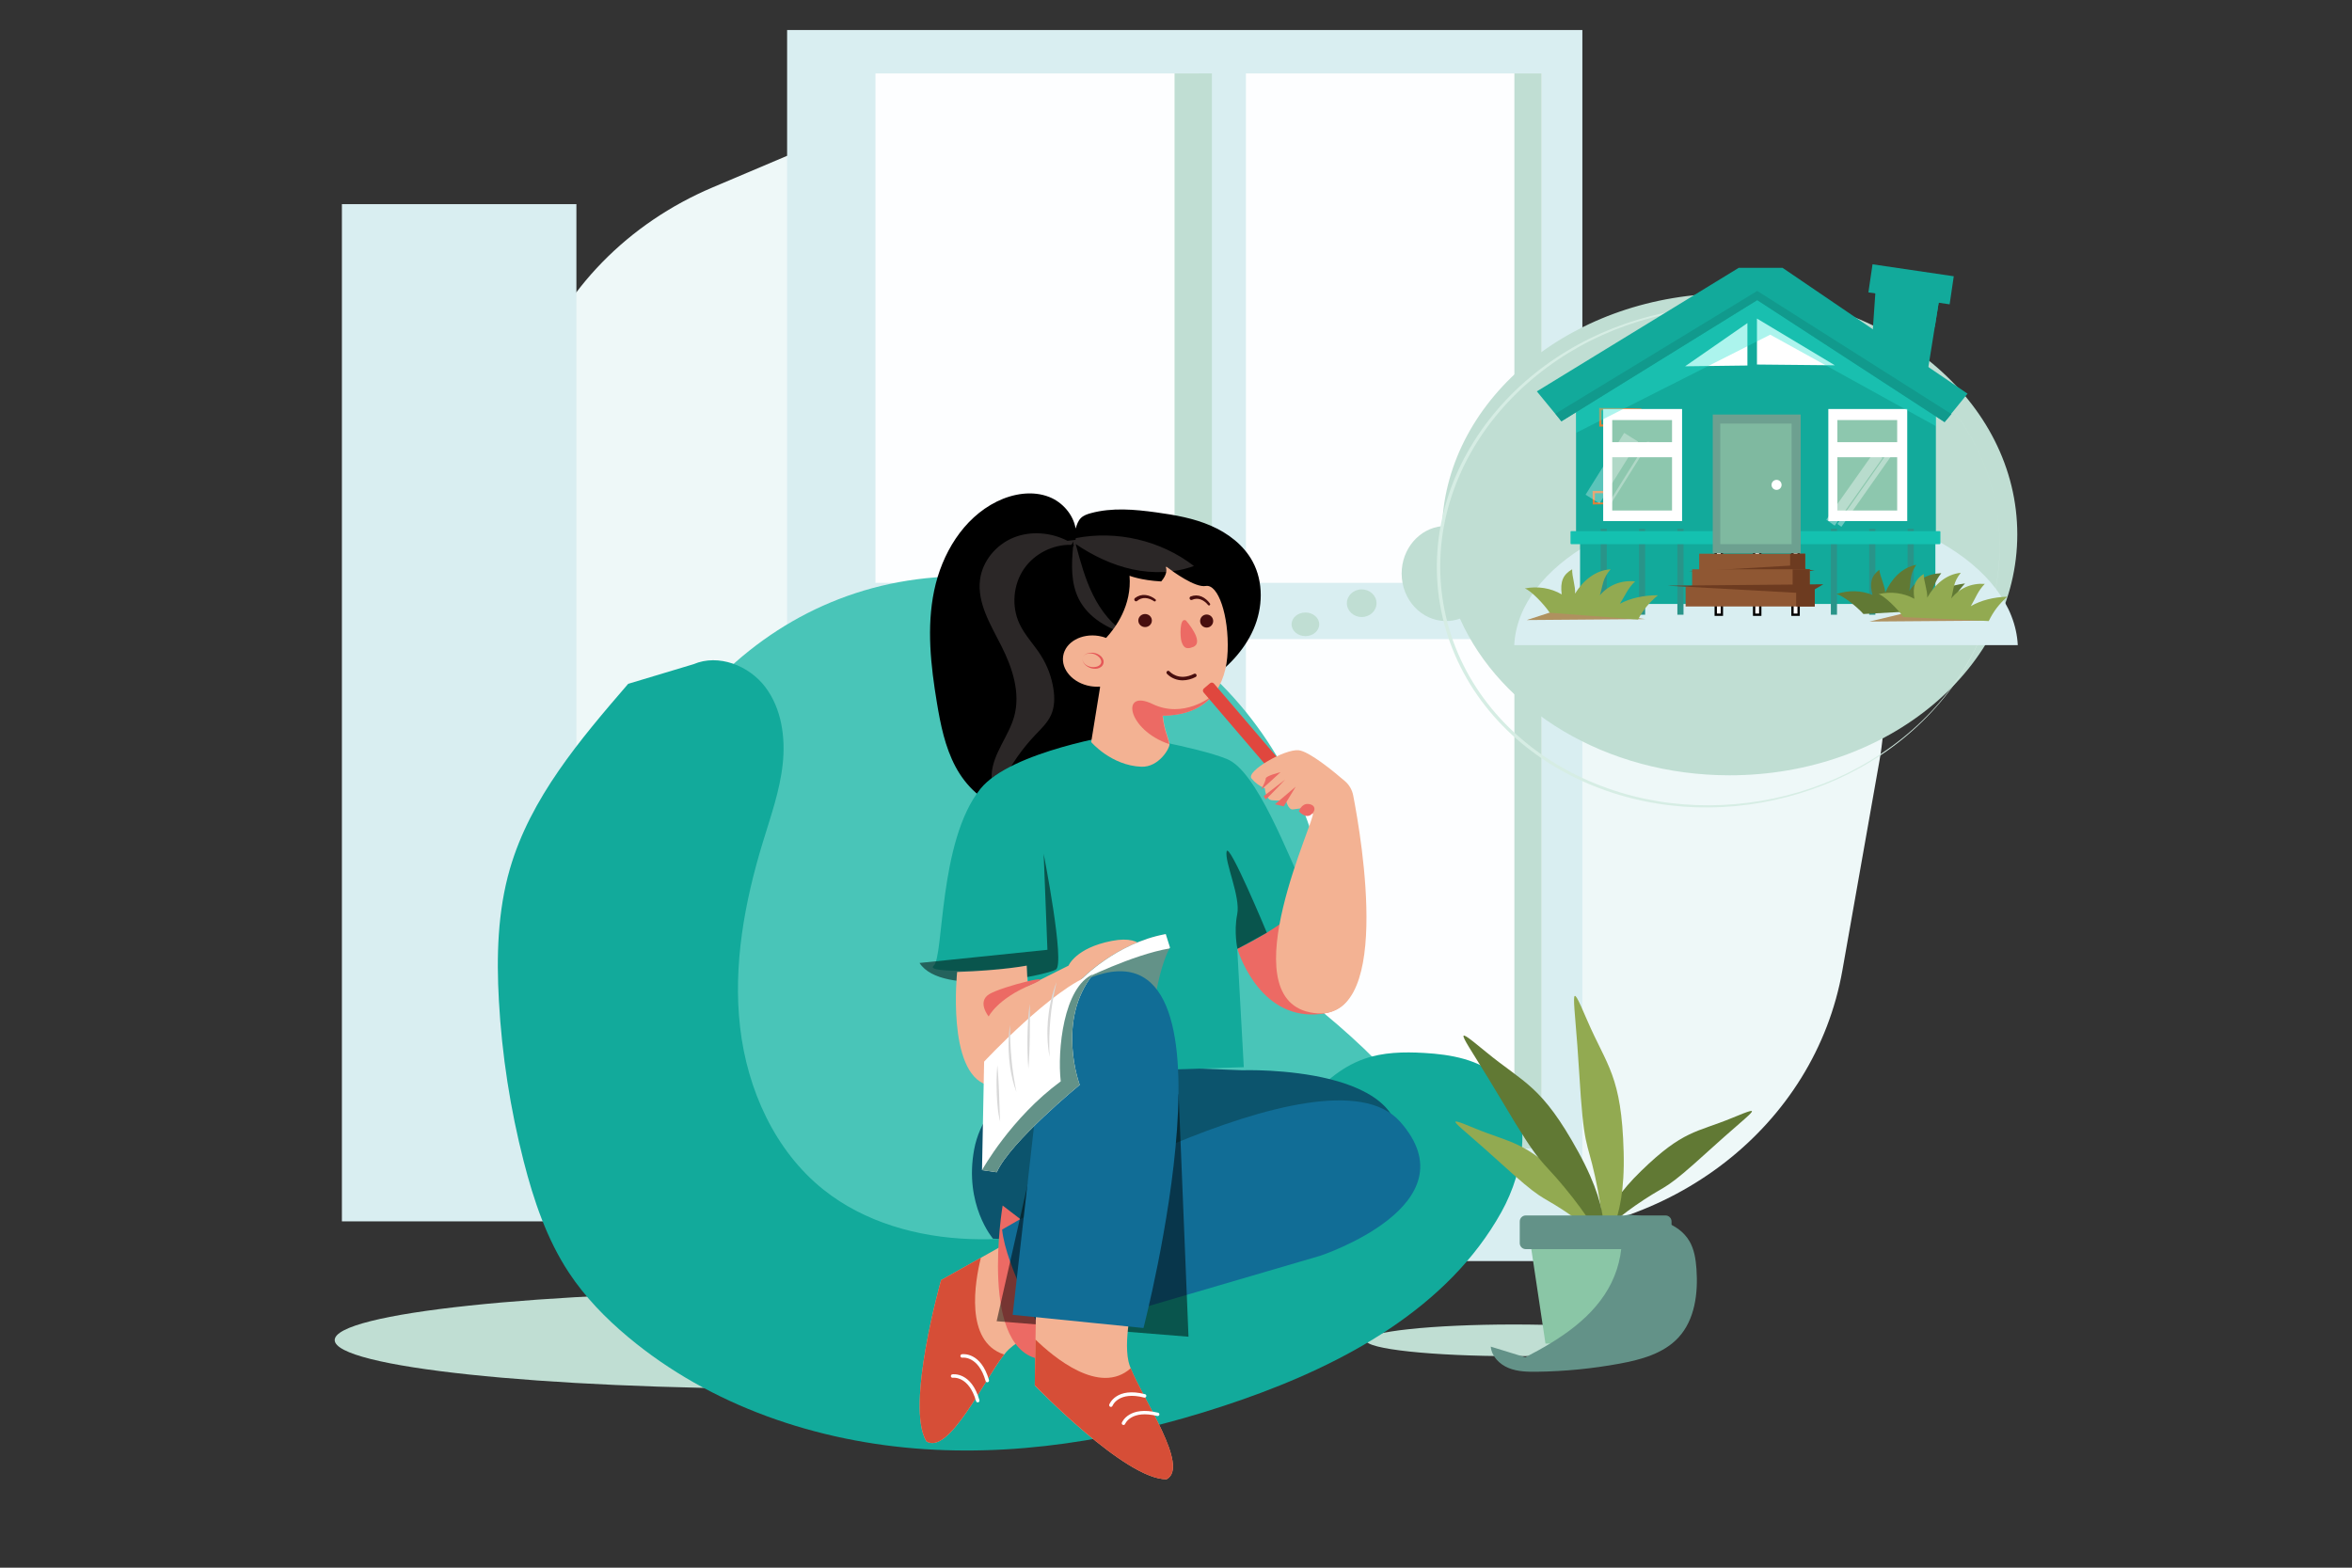 <svg width="4680" height="3120" viewBox="0 0 4680 3120" fill="none" xmlns="http://www.w3.org/2000/svg">
<rect x="0" y="0" width="4680" height="3120" fill="#333333" stroke="none"/>
<g clip-path="url(#clip0_0_1)">
<path d="M989.48 928.668L1060.01 739.249C1120.71 576.242 1249.57 444.318 1417.81 373.005L1747.62 233.193C1967.88 139.769 2227.53 161.914 2432.09 291.461L2847.4 554.431C2867.74 567.303 2888.74 579.183 2910.38 590.071L3369.85 821.104C3639.42 956.637 3788.82 1236.55 3739.75 1514.02L3666.02 1931.01C3611.29 2240.58 3325.43 2463.4 2987.41 2459.96L1555.61 2445.41C1316.49 2442.98 1092.18 2326.61 961.17 2137.02L814.069 1924.12C662.275 1704.44 661.952 1425.17 813.25 1212.49L914.235 1070.53C945.406 1026.74 970.703 979.041 989.48 928.668V928.668Z" fill="#EEF8F8"/>
<path d="M3148.59 59.75H1566.2V2509.78H3148.59V59.75Z" fill="#D9EEF1"/>
<path d="M2384.44 146.125H1742.02V1159.97H2384.44V146.125Z" fill="#FDFEFF"/>
<path d="M2411.49 146.125H2337.11V1159.97H2411.49V146.125Z" fill="#C0DED3"/>
<path d="M3067.45 146.125H2479.12V1159.97H3067.45V146.125Z" fill="#FDFEFF"/>
<path d="M3067.44 146.125H3013.34V1159.97H3067.44V146.125Z" fill="#C0DED3"/>
<path d="M2384.44 1271.95H1742.02V2285.79H2384.44V1271.95Z" fill="#FDFEFF"/>
<path d="M2411.49 1271.95H2337.11V2285.79H2411.49V1271.95Z" fill="#C0DED3"/>
<path d="M3067.45 1271.95H2479.12V2285.79H3067.45V1271.95Z" fill="#FDFEFF"/>
<path d="M3067.44 1271.95H3013.34V2285.79H3067.44V1271.95Z" fill="#C0DED3"/>
<path d="M1146.93 406.281H680.319V2430.74H1146.93V406.281Z" fill="#D9EEF1"/>
<path d="M1579.5 2764C2084.01 2764 2493 2720.57 2493 2667C2493 2613.43 2084.01 2570 1579.5 2570C1074.99 2570 666 2613.43 666 2667C666 2720.57 1074.99 2764 1579.5 2764Z" fill="#C0DED3"/>
<path d="M3012 2699C3174.37 2699 3306 2684.9 3306 2667.5C3306 2650.1 3174.37 2636 3012 2636C2849.63 2636 2718 2650.1 2718 2667.5C2718 2684.9 2849.63 2699 3012 2699Z" fill="#C0DED3"/>
<path d="M2634.74 2016.74C2642.02 1974.36 2645.67 1931.43 2645.66 1888.43C2645.66 1478.95 2318.99 1147 1916.02 1147C1513.05 1147 1225.8 1480.86 1186.39 1888.43C1169.55 2062.57 1209.96 2954.64 2395.9 2714.13C3106.85 2569.92 2929.97 2261.35 2634.74 2016.74Z" fill="#49C5B8"/>
<path d="M1380.12 1321.82C1429.56 1300.75 1490.24 1324.43 1522.69 1367.25C1555.14 1410.07 1563.21 1467.31 1557.42 1520.74C1551.63 1574.17 1533.38 1625.3 1517.72 1676.7C1481.46 1795.7 1458.44 1920.9 1472.64 2044.48C1486.84 2168.06 1541.59 2290.42 1638.91 2367.91C1720.51 2432.88 1826.27 2462.2 1930.52 2465.93C2034.77 2469.65 2138.4 2449.41 2239.58 2424C2328.38 2401.71 2418.95 2373.82 2488.5 2314.33C2566.79 2247.36 2616.87 2142.07 2713.94 2107.54C2751.99 2094.01 2793.29 2093.24 2833.58 2095.54C2886.9 2098.59 2943.45 2108.37 2982.61 2144.67C3053.33 2210.19 3034.23 2328.24 2987.33 2412.45C2881.48 2602.58 2675.43 2714.47 2469.94 2786.09C2267.92 2856.5 2053.51 2898.07 1840.04 2884.11C1626.57 2870.16 1413.75 2798.16 1249.69 2660.85C1204.97 2623.43 1163.86 2581.17 1131.76 2532.48C1087.82 2465.78 1061.91 2388.84 1042.09 2311.46C1015.23 2206.65 998.684 2099.46 992.676 1991.43C987.786 1903.44 990.081 1813.89 1014.59 1729.25C1055.45 1588.15 1154.01 1472.2 1249.94 1360.96L1380.12 1321.82Z" fill="#12AA9B"/>
<path d="M2082.56 2115C2082.56 2115 1959.07 2176.8 1938.44 2287.3C1917.8 2397.8 1975.86 2465.23 1975.86 2465.23C1975.86 2465.23 2721.7 2494.92 2777.56 2311.18C2836.49 2117.29 2471.66 2129.98 2471.66 2129.98L2082.56 2115Z" fill="#0C546D"/>
<path d="M2462 1887.96C2462 1887.96 2499.44 2017.14 2607.98 2018.98C2716.52 2020.81 2694.08 1917.91 2694.08 1917.91L2593.01 1800C2593.01 1800 2491.9 1861.75 2462 1887.96Z" fill="#EC6A64"/>
<path d="M2134.9 1069.88C2134.9 1069.88 2172.75 1030.53 2252.63 1048.81C2332.52 1067.09 2510.51 1078.31 2429.22 1230.08C2347.93 1381.86 2218.97 1377.62 2218.97 1377.62L2164.31 1516.74L1980.71 1573C1980.71 1573 1917.64 1480.26 1952.68 1424.06C1987.71 1367.85 1982.96 1303.98 1944.27 1249.82C1891.01 1175.27 1954.1 967.308 2134.9 1069.88Z" fill="#2B2727"/>
<path d="M2492.47 1117.55C2474.76 1084.77 2443.36 1060.94 2409.17 1046.16C2374.98 1031.37 2337.83 1024.82 2300.92 1019.75C2257.43 1013.76 2212.5 1009.75 2170.18 1021.4C2163.09 1023.34 2155.86 1025.88 2150.66 1031.06C2145.13 1036.59 2142.69 1044.21 2140.28 1051.82C2135.72 1024.48 2114.47 999.707 2088.09 989.212C2054.58 975.87 2015.78 982.293 1983.44 998.23C1916.42 1031.39 1874.01 1102.27 1858.78 1175.49C1843.55 1248.71 1852 1324.68 1864.23 1398.45C1871.49 1442.18 1880.38 1486.45 1901.14 1525.57C1921.89 1564.68 1956.67 1598.55 1999.89 1608.5C1990.88 1599.88 1983.83 1589.43 1979.22 1577.85C1974.6 1566.27 1972.54 1553.83 1973.15 1541.38C1975.46 1499.74 2007.13 1465.67 2018.13 1425.44C2030.81 1378.73 2014.48 1329.06 1992.68 1285.9C1971.37 1243.64 1943.79 1199.88 1950.15 1152.98C1955.13 1116.25 1982.17 1084.07 2016.48 1070.05C2050.79 1056.03 2091.12 1059.44 2124.12 1076.33L2140.12 1074.43C2140.34 1073.29 2140.52 1072.14 2140.67 1070.97C2222.06 1055.06 2310.07 1075.59 2375.69 1126.44C2336.79 1140.74 2293.71 1141.84 2253.21 1133.05C2212.71 1124.26 2174.69 1105.93 2140.37 1082.71C2149.59 1117.1 2158.95 1151.75 2174.71 1183.68C2190.48 1215.61 2213.32 1245.02 2244.17 1262.8C2204.36 1251.54 2165.16 1229.02 2146.54 1192.07C2130.75 1160.73 2131.95 1124.18 2135.11 1088.9C2135.74 1087.45 2136.39 1086 2137.04 1084.56C2136.53 1084.56 2136.01 1084.56 2135.5 1084.49L2136.16 1077.57L2131.84 1084.31C2095.23 1083.35 2058.53 1101.71 2037.7 1131.88C2015.86 1163.51 2012.27 1206.83 2028.63 1241.65C2039.41 1264.55 2057.65 1283.01 2071.19 1304.41C2084 1324.66 2092.48 1347.35 2096.11 1371.04C2098.75 1388.34 2098.62 1406.68 2091.5 1422.7C2084.58 1438.36 2071.64 1450.38 2059.85 1462.83C2033.97 1490.14 2012.25 1521.12 1995.4 1554.77C1992.59 1560.37 1989.89 1566.18 1989.21 1572.42C1987.43 1589.01 2000.61 1603.85 2015.48 1611.41C2042 1624.89 2073.49 1622.09 2103.12 1618.83C2123.82 1616.52 2144.73 1614.15 2164.41 1607.3C2184.1 1600.45 2202.76 1588.84 2214.21 1571.41C2228.12 1550.27 2229.87 1523.65 2231.09 1498.38C2232.04 1478.77 2232.56 1457.78 2221.95 1441.3C2214.73 1430.12 2202.26 1420.03 2203.99 1406.83C2204.24 1404.98 2204.75 1403.13 2205.01 1401.29C2221.76 1410.35 2239.09 1418.28 2256.9 1425.03C2259.81 1426.36 2262.94 1427.14 2266.13 1427.34C2270.32 1427.34 2274.26 1425.42 2278.02 1423.54L2318.46 1403.26C2347.45 1388.73 2376.53 1374.13 2403.31 1355.84C2441.74 1329.6 2475.61 1294.98 2494.24 1252.35C2512.88 1209.72 2514.57 1158.49 2492.47 1117.55Z" fill="black"/>
<path d="M2138.19 1081.87L2137.04 1084.54H2137.15L2138.19 1081.87Z" fill="black"/>
<path d="M2229 1461C2229 1461 2011.65 1494.33 1950.84 1569.93C1867.07 1674.05 1878.38 1905.13 1857.81 1921.95C1837.24 1938.78 1998.06 1931.31 2042.93 1921.95C2044.81 1961.23 2069.11 2137 2069.11 2137L2474.91 2123.91L2461.87 1888.28C2461.87 1888.28 2559.11 1843.41 2604 1789.18C2560.98 1697.55 2501.06 1534.86 2441.25 1510.55C2381.44 1486.25 2229 1461 2229 1461Z" fill="#12AA9B"/>
<g opacity="0.5">
<path d="M1829.67 1916.47L2084.17 1890.28L2076.69 1699.41C2076.69 1699.41 2119.74 1918.35 2101.02 1929.57C2082.3 1940.8 1874.59 1985.71 1829.67 1916.47Z" fill="black"/>
</g>
<path d="M2169.98 1365.61C2176.2 1366.63 2182.51 1366.91 2188.8 1366.46V1368.57L2171.24 1476.88C2171.24 1476.88 2211.06 1523.57 2270.98 1525.96C2306.1 1527.36 2328.43 1488.23 2327.07 1480.31C2324.89 1467.2 2316.54 1452.96 2313.76 1423.93C2360.75 1423.82 2393.03 1408.47 2413.52 1383.78C2413.54 1383.75 2413.57 1383.72 2413.6 1383.71C2432.55 1360.89 2441.52 1330.13 2442.78 1296C2445.42 1224.9 2423.89 1161.82 2399.2 1166.23C2378.18 1169.99 2334.15 1137.89 2321.46 1128.21C2321.29 1128.08 2321.08 1128 2320.86 1128C2320.65 1128 2320.44 1128.07 2320.26 1128.2C2320.09 1128.34 2319.97 1128.52 2319.92 1128.73C2319.86 1128.94 2319.88 1129.17 2319.97 1129.36C2321.6 1134.28 2322.1 1143.86 2310.55 1157.19C2269.61 1154.88 2247.55 1145.87 2247.55 1145.87C2252.39 1204.93 2219.76 1249.26 2200.96 1269.57C2196.32 1267.84 2191.52 1266.55 2186.64 1265.71C2151.95 1259.95 2120.12 1277.68 2115.55 1305.25C2110.98 1332.83 2135.33 1359.85 2169.98 1365.61Z" fill="#F3B293"/>
<path d="M2326.62 1481C2324.44 1467.82 2316.1 1453.51 2313.32 1424.35C2360.27 1424.23 2392.53 1408.81 2413 1384C2410.59 1385.99 2355.67 1431.13 2293.06 1401.02C2229.15 1370.22 2242.7 1452.76 2326.62 1481Z" fill="#EC6A64"/>
<path d="M2154.4 1309.05C2153.82 1311.27 2153.96 1313.6 2154.79 1315.73C2155.61 1317.83 2156.89 1319.72 2158.53 1321.27C2161.82 1324.28 2165.87 1326.33 2170.26 1327.18C2174.45 1328.07 2178.8 1327.88 2182.9 1326.62C2186.8 1325.38 2190.07 1322.76 2191.02 1319.36C2191.98 1315.95 2190.56 1312.03 2187.88 1308.93C2185.05 1305.73 2181.46 1303.3 2177.43 1301.87C2173.25 1300.31 2168.72 1299.94 2164.35 1300.79C2162.14 1301.26 2160.05 1302.2 2158.25 1303.56C2156.42 1304.94 2155.07 1306.86 2154.4 1309.05V1309.05ZM2154.4 1309.05C2155.06 1306.86 2156.35 1304.91 2158.11 1303.45C2159.89 1301.97 2161.94 1300.87 2164.15 1300.19C2168.67 1298.82 2173.46 1298.63 2178.08 1299.63C2182.86 1300.59 2187.29 1302.87 2190.85 1306.19C2192.72 1307.97 2194.17 1310.14 2195.09 1312.55C2196.13 1315.12 2196.28 1317.95 2195.53 1320.62C2194.78 1323.28 2193.16 1325.61 2190.93 1327.26C2188.88 1328.83 2186.5 1329.93 2183.97 1330.47C2179.18 1331.44 2174.22 1331.07 2169.64 1329.39C2165.2 1327.85 2161.22 1325.2 2158.09 1321.7C2156.54 1319.98 2155.36 1317.96 2154.61 1315.77C2153.88 1313.6 2153.8 1311.27 2154.4 1309.05V1309.05Z" fill="#E55757"/>
<path d="M2296.29 1196.55C2295.02 1195.66 2293.7 1194.86 2292.33 1194.16C2290.93 1193.42 2289.49 1192.78 2288.02 1192.23C2285.14 1191.11 2282.12 1190.45 2279.06 1190.27C2276.11 1190.09 2273.15 1190.49 2270.34 1191.47C2267.57 1192.48 2264.99 1194 2262.74 1195.95C2262.38 1196.25 2261.97 1196.48 2261.52 1196.62C2261.08 1196.75 2260.62 1196.8 2260.16 1196.75C2259.7 1196.7 2259.25 1196.56 2258.85 1196.33C2258.44 1196.1 2258.08 1195.8 2257.79 1195.43C2257.5 1195.05 2257.28 1194.63 2257.15 1194.17C2257.01 1193.71 2256.97 1193.23 2257.02 1192.75C2257.07 1192.28 2257.2 1191.81 2257.42 1191.39C2257.64 1190.97 2257.94 1190.6 2258.3 1190.3L2258.46 1190.18C2261.48 1187.86 2264.88 1186.13 2268.49 1185.07C2272.09 1184.05 2275.85 1183.76 2279.55 1184.2C2283.15 1184.63 2286.65 1185.62 2289.96 1187.14C2291.59 1187.86 2293.18 1188.69 2294.71 1189.63C2296.27 1190.56 2297.76 1191.61 2299.17 1192.77C2299.62 1193.16 2299.92 1193.72 2299.98 1194.33C2300.05 1194.93 2299.89 1195.55 2299.54 1196.04C2299.19 1196.53 2298.66 1196.86 2298.08 1196.96C2297.5 1197.07 2296.9 1196.94 2296.41 1196.6L2296.29 1196.55Z" fill="#470E0E"/>
<path d="M2403.75 1203.96C2402.78 1202.73 2401.73 1201.57 2400.61 1200.49C2399.46 1199.38 2398.26 1198.35 2396.99 1197.4C2394.54 1195.52 2391.83 1194.03 2388.95 1192.99C2386.18 1191.98 2383.24 1191.54 2380.31 1191.69C2377.39 1191.87 2374.53 1192.61 2371.87 1193.86C2371.02 1194.24 2370.06 1194.26 2369.2 1193.9C2368.34 1193.54 2367.65 1192.84 2367.28 1191.95C2366.92 1191.06 2366.91 1190.05 2367.25 1189.15C2367.59 1188.25 2368.26 1187.53 2369.11 1187.15L2369.3 1187.08C2372.79 1185.7 2376.49 1185 2380.22 1185C2383.92 1185.04 2387.59 1185.82 2391.02 1187.31C2394.34 1188.74 2397.44 1190.69 2400.2 1193.09C2401.57 1194.25 2402.87 1195.5 2404.08 1196.84C2405.33 1198.18 2406.48 1199.62 2407.53 1201.14C2407.9 1201.64 2408.06 1202.28 2407.98 1202.92C2407.9 1203.55 2407.58 1204.12 2407.1 1204.51C2406.61 1204.89 2406 1205.06 2405.4 1204.98C2404.79 1204.89 2404.25 1204.56 2403.88 1204.06L2403.75 1203.96Z" fill="#470E0E"/>
<path d="M2359.75 1234.85C2359.75 1234.85 2397.7 1277.48 2374.48 1287.43C2357.38 1294.74 2353.86 1284.96 2350.95 1276.74C2348.04 1268.52 2346.64 1227.64 2359.75 1234.85Z" fill="#EC6A64"/>
<path d="M2401 1249C2408.18 1249 2414 1243.18 2414 1236C2414 1228.82 2408.18 1223 2401 1223C2393.82 1223 2388 1228.82 2388 1236C2388 1243.18 2393.82 1249 2401 1249Z" fill="#470E0E"/>
<path d="M2278.5 1248C2285.96 1248 2292 1242.18 2292 1235C2292 1227.82 2285.96 1222 2278.5 1222C2271.04 1222 2265 1227.82 2265 1235C2265 1242.18 2271.04 1248 2278.5 1248Z" fill="#470E0E"/>
<path d="M2353.33 1354C2347.81 1354.02 2342.34 1353.01 2337.19 1351.01C2331.4 1348.83 2326.16 1345.36 2321.86 1340.85C2321.56 1340.51 2321.33 1340.1 2321.18 1339.66C2321.04 1339.22 2320.98 1338.76 2321.01 1338.3C2321.04 1337.83 2321.16 1337.38 2321.36 1336.97C2321.56 1336.55 2321.84 1336.18 2322.19 1335.87C2322.53 1335.57 2322.93 1335.33 2323.37 1335.19C2323.8 1335.04 2324.26 1334.98 2324.71 1335.01C2325.17 1335.04 2325.62 1335.16 2326.03 1335.37C2326.44 1335.57 2326.8 1335.86 2327.1 1336.2C2327.84 1337.04 2345.45 1356.51 2375.95 1341.03C2376.78 1340.61 2377.74 1340.54 2378.62 1340.84C2379.49 1341.13 2380.22 1341.77 2380.63 1342.61C2381.05 1343.45 2381.11 1344.42 2380.82 1345.31C2380.53 1346.2 2379.9 1346.93 2379.07 1347.35C2371.12 1351.58 2362.31 1353.86 2353.33 1354Z" fill="#470E0E"/>
<g opacity="0.5">
<path d="M2462.24 1888.4C2462.24 1888.4 2454.76 1854.72 2461.78 1819.64C2468.8 1784.56 2436.51 1715.78 2440.72 1694.72C2444.93 1673.67 2520.72 1856.17 2520.72 1856.17L2462.24 1888.4Z" fill="black"/>
</g>
<path d="M2407.63 1359.82L2395.47 1370.22C2393.14 1372.22 2392.86 1375.74 2394.86 1378.08L2537.87 1545.22C2539.87 1547.56 2543.39 1547.83 2545.72 1545.83L2557.88 1535.43C2560.21 1533.43 2560.49 1529.92 2558.49 1527.58L2415.48 1360.44C2413.48 1358.1 2409.97 1357.82 2407.63 1359.82Z" fill="#E0473E"/>
<path d="M2692.55 1582.87C2690.41 1571.87 2684.62 1561.9 2676.12 1554.59C2652.92 1534.58 2604.88 1495.21 2584 1493.13C2555.97 1490.31 2478.89 1535.19 2490.11 1549.22C2497.23 1557.85 2506.37 1564.58 2516.73 1568.81C2516.73 1568.81 2518.13 1591.24 2530.74 1592.65C2543.35 1594.05 2558.77 1592.65 2558.77 1592.65C2558.77 1592.65 2562.97 1612.23 2572.79 1610.87C2582.6 1609.51 2593.81 1608.07 2593.81 1608.07C2593.81 1608.07 2602.22 1616.49 2612.03 1619.29C2621.84 1622.09 2447.03 1981.67 2606.42 2014.75C2774.52 2049.67 2709.22 1668.41 2692.55 1582.87Z" fill="#F3B293"/>
<path d="M2509.44 1571.22L2517.16 1564.91L2548.03 1536.84C2548.03 1536.84 2518.56 1543.86 2518.56 1549.47C2518.56 1555.09 2509.44 1571.22 2509.44 1571.22Z" fill="#EC6A64"/>
<path d="M2536.81 1600.7L2578.21 1565.62L2554.35 1604.91L2536.81 1600.7Z" fill="#EC6A64"/>
<path d="M2584.48 1614.74C2584.48 1614.74 2589.39 1599.3 2602.72 1600C2616.05 1600.7 2620.26 1611.94 2609.03 1621.06C2597.8 1630.18 2584.48 1614.74 2584.48 1614.74Z" fill="#EC6A64"/>
<path d="M2518.56 1590.87C2520.66 1590.17 2557.15 1551.57 2557.15 1551.57L2514.34 1584.55L2518.56 1590.87Z" fill="#EC6A64"/>
<path d="M1904.5 1934.41C1904.5 1934.41 1883.46 2133.73 1963.45 2159.01C2043.44 2184.28 2154.29 1961.09 2154.29 1961.09L2282 1904.94C2282 1904.94 2283.39 1858.62 2211.82 1872.64C2140.24 1886.67 2126.21 1921.77 2126.21 1921.77L2044.82 1962.48L2042.94 1921.77C2042.94 1921.77 1992.92 1931.61 1904.5 1934.41Z" fill="#F3B293"/>
<path d="M1967.26 2023C1967.26 2023 1984.2 1988.15 2050.57 1960.28C2116.93 1932.41 1994.08 1963.08 1968.67 1978.4C1943.26 1993.72 1967.26 2023 1967.26 2023Z" fill="#EC6A64"/>
<path d="M1843.32 2868.56C1801.14 2798.86 1872.62 2547.6 1872.62 2547.6L1951.85 2503.11L2026.89 2461L2133 2626.7C2133 2626.7 2045.78 2649.87 2007.76 2685.02C2004.25 2688.39 2001.01 2692 1998.04 2695.85C1957.65 2747.02 1887.96 2896.45 1843.32 2868.56Z" fill="#F3B293"/>
<path d="M1995.05 2399.23C1995.05 2399.23 1945.2 2695.22 2076.19 2705.88C2207.19 2716.55 2179.38 2540.8 2179.38 2540.8L1995.05 2399.23Z" fill="#EC6A64"/>
<path d="M1843.31 2868.56C1801.15 2798.84 1872.6 2547.5 1872.6 2547.5L1951.8 2503C1940.02 2550.33 1918.95 2669.89 1998 2695.78C1957.6 2746.98 1887.93 2896.45 1843.31 2868.56Z" fill="#D64E37"/>
<path d="M1964.51 2751C1963.75 2751 1963.02 2750.75 1962.41 2750.3C1961.81 2749.84 1961.37 2749.2 1961.17 2748.48C1946.66 2697.78 1915.35 2701.97 1915.02 2702.02C1914.11 2702.16 1913.17 2701.94 1912.43 2701.4C1911.68 2700.86 1911.18 2700.04 1911.04 2699.14C1910.9 2698.23 1911.13 2697.31 1911.67 2696.57C1912.22 2695.83 1913.04 2695.34 1913.95 2695.2C1915.49 2694.97 1951.7 2690.08 1967.87 2746.6C1968.12 2747.49 1968.01 2748.43 1967.56 2749.23C1967.11 2750.02 1966.35 2750.61 1965.46 2750.86C1965.16 2750.95 1964.83 2751 1964.51 2751V2751Z" fill="white"/>
<path d="M1945.51 2791C1944.75 2791 1944.02 2790.75 1943.41 2790.3C1942.81 2789.85 1942.37 2789.21 1942.17 2788.49C1927.65 2737.77 1896.34 2741.97 1896.03 2742.02C1895.58 2742.09 1895.11 2742.07 1894.67 2741.97C1894.22 2741.86 1893.8 2741.67 1893.43 2741.4C1893.06 2741.13 1892.75 2740.8 1892.51 2740.41C1892.27 2740.02 1892.11 2739.59 1892.04 2739.14C1891.97 2738.7 1891.99 2738.24 1892.1 2737.8C1892.21 2737.36 1892.4 2736.94 1892.67 2736.58C1892.94 2736.21 1893.28 2735.9 1893.67 2735.66C1894.06 2735.43 1894.49 2735.27 1894.95 2735.2C1896.48 2734.97 1932.7 2730.08 1948.87 2786.6C1949.12 2787.49 1949.01 2788.43 1948.56 2789.23C1948.11 2790.02 1947.35 2790.61 1946.46 2790.86C1946.15 2790.95 1945.83 2791 1945.51 2791V2791Z" fill="white"/>
<path d="M1994 2447.06C1994 2447.06 2637.37 2065.36 2785.74 2232.2C2933.6 2398.48 2626.63 2499.32 2626.63 2499.32L2078.22 2660C2078.22 2660 2001.49 2521.8 1994 2447.06Z" fill="#116D96"/>
<g opacity="0.5">
<path d="M2064.53 2270.17L1983.13 2629.46L2364.87 2660.33L2345.22 2177.53L2064.53 2270.17Z" fill="black"/>
</g>
<path d="M2328 1885.54C2328 1885.54 2327.63 1886.13 2326.99 1887.33C2323.27 1894.41 2309.59 1922.86 2300.03 1977.94C2288.84 2042.36 2149 1951.34 2149 1951.34C2151.13 1949.04 2220.43 1876.91 2319.55 1859L2328 1885.54Z" fill="#639288"/>
<path d="M2328 1885.79C2328 1885.79 2327.63 1886.38 2326.99 1887.59C2253.83 1899.97 2151.4 1950.84 2149 1952C2151.13 1949.68 2220.45 1877.04 2319.61 1859L2328 1885.79Z" fill="white"/>
<path d="M2321.25 2943.99C2239.91 2945.4 2059 2757.3 2059 2757.3L2060.43 2666.44L2061.8 2580.42L2258.15 2572C2258.15 2572 2234.31 2659.04 2245.47 2709.57C2246.61 2714.29 2248.1 2718.91 2249.93 2723.41C2273.85 2784.07 2367.76 2919.42 2321.25 2943.99Z" fill="#F3B293"/>
<path d="M2321.25 2943.99C2239.91 2945.4 2059 2757 2059 2757L2060.43 2666C2095.38 2700.06 2187.88 2778.48 2249.98 2723.06C2273.85 2783.81 2367.76 2919.38 2321.25 2943.99Z" fill="#D64E37"/>
<path d="M2210.44 2800C2210 2800 2209.58 2799.91 2209.17 2799.74C2208.33 2799.4 2207.65 2798.74 2207.29 2797.9C2206.92 2797.05 2206.9 2796.1 2207.23 2795.24C2207.8 2793.8 2221.59 2759.95 2278.49 2774.72C2279.36 2774.97 2280.09 2775.55 2280.54 2776.34C2280.99 2777.13 2281.12 2778.07 2280.89 2778.95C2280.67 2779.83 2280.11 2780.59 2279.35 2781.06C2278.58 2781.54 2277.66 2781.69 2276.78 2781.48C2226.12 2768.33 2214.17 2796.61 2213.69 2797.78C2213.44 2798.44 2212.99 2799.01 2212.41 2799.4C2211.83 2799.8 2211.14 2800.01 2210.44 2800V2800Z" fill="white"/>
<path d="M2235.49 2836C2234.92 2836 2234.36 2835.86 2233.86 2835.61C2233.36 2835.35 2232.93 2834.98 2232.61 2834.53C2232.29 2834.08 2232.09 2833.55 2232.02 2833.01C2231.96 2832.47 2232.03 2831.91 2232.24 2831.4C2232.81 2830.01 2246.79 2797.34 2304.46 2811.59C2305.34 2811.83 2306.08 2812.39 2306.54 2813.15C2306.99 2813.92 2307.12 2814.82 2306.89 2815.67C2306.66 2816.52 2306.1 2817.26 2305.32 2817.71C2304.55 2818.17 2303.61 2818.32 2302.72 2818.12C2251.38 2805.42 2239.27 2832.73 2238.79 2833.85C2238.53 2834.49 2238.07 2835.04 2237.48 2835.42C2236.9 2835.81 2236.2 2836.01 2235.49 2836V2836Z" fill="white"/>
<path d="M2069.31 2137.15L2015 2616.77L2275.29 2643C2275.29 2643 2488.77 1820.51 2168.56 1946.03C2071.17 1989.15 2069.31 2137.15 2069.31 2137.15Z" fill="#116D96"/>
<path d="M2148.43 2159.13C2148.43 2159.13 2009.95 2272.71 1983.38 2333L1954 2328.79L1958.19 2112.87C1958.19 2112.87 2096.67 1964.24 2175 1939C2100.87 2031.54 2148.43 2159.13 2148.43 2159.13Z" fill="white"/>
<path d="M2102.44 1954.4C2099.42 1966.6 2096.99 1978.87 2094.91 1991.19C2092.83 2003.5 2091.14 2015.86 2090.05 2028.28C2088.97 2040.7 2088.12 2053.15 2087.92 2065.63C2087.53 2078.11 2088.07 2090.59 2088.41 2103.17C2086.07 2090.79 2084.71 2078.24 2084.32 2065.65C2083.94 2059.34 2084.21 2053.04 2084.24 2046.72C2084.31 2043.58 2084.59 2040.43 2084.75 2037.28L2085.03 2032.55L2085.46 2027.85C2085.82 2024.71 2086.08 2021.56 2086.51 2018.44C2086.95 2015.31 2087.34 2012.19 2087.82 2009.07C2088.9 2002.86 2089.95 1996.63 2091.38 1990.49C2094.02 1978.17 2097.72 1966.09 2102.44 1954.4V1954.4Z" fill="#D8D8D8"/>
<path d="M2049.09 1997.89C2049.18 2008.68 2049.32 2019.44 2049.3 2030.18C2049.3 2035.55 2049.23 2040.93 2049.24 2046.33L2049.06 2062.47L2048.71 2078.61C2048.54 2083.99 2048.44 2089.36 2048.19 2094.76C2047.78 2105.51 2047.26 2116.27 2046.28 2127.05C2045.33 2116.28 2044.86 2105.52 2044.6 2094.76C2044.41 2089.37 2044.43 2083.99 2044.35 2078.61L2044.45 2062.47C2044.6 2057.08 2044.69 2051.7 2044.9 2046.33C2045.1 2040.95 2045.33 2035.55 2045.71 2030.18C2046.28 2019.37 2047.41 2008.59 2049.09 1997.89V1997.89Z" fill="#D8D8D8"/>
<path d="M2009.79 2039.98C2009.75 2051.24 2009.95 2062.44 2010.39 2073.59C2010.85 2084.75 2011.54 2095.9 2012.61 2107.03C2013 2112.59 2013.76 2118.13 2014.31 2123.67C2015.06 2129.2 2015.68 2134.74 2016.62 2140.26C2018.14 2151.33 2020.42 2162.26 2022.45 2173.34C2021.48 2170.7 2020.56 2168.05 2019.66 2165.37L2018.33 2161.37C2017.9 2160.02 2017.54 2158.66 2017.17 2157.31L2014.95 2149.15C2014.27 2146.41 2013.71 2143.65 2013.09 2140.9L2012.19 2136.76C2011.91 2135.38 2011.71 2133.98 2011.46 2132.6L2010.03 2124.25C2009.33 2118.66 2008.55 2113.06 2008.07 2107.45C2007.6 2101.83 2007.24 2096.19 2006.98 2090.56L2006.8 2082.1C2006.8 2079.29 2006.8 2076.46 2006.87 2073.65C2006.98 2062.37 2007.96 2051.11 2009.79 2039.98V2039.98Z" fill="#D8D8D8"/>
<path d="M1984.52 2119.99C1985.5 2129.37 1986.12 2138.73 1986.64 2148.08C1986.93 2152.77 1987.08 2157.45 1987.35 2162.12L1987.93 2176.15L1988.88 2204.2C1989.22 2213.55 1989.5 2222.88 1990.14 2232.28C1987.76 2223.15 1986.14 2213.85 1985.3 2204.45C1985.01 2202.15 1984.8 2199.77 1984.62 2197.43C1984.43 2195.09 1984.22 2192.75 1984.06 2190.4C1983.75 2185.71 1983.53 2181.02 1983.33 2176.33C1983.12 2171.63 1983.05 2166.94 1982.99 2162.25C1982.93 2157.55 1982.93 2152.85 1982.99 2148.15C1983.21 2138.77 1983.59 2129.38 1984.52 2119.99Z" fill="#D8D8D8"/>
<path d="M2148.41 2159.14C2148.41 2159.14 2009.94 2272.71 1983.37 2333L1954 2328.79C1954 2328.79 2011.34 2225.04 2110.65 2152.13C2103.65 2090.44 2116.24 1964.24 2175 1939C2100.85 2031.55 2148.41 2159.14 2148.41 2159.14Z" fill="#639288"/>
<path d="M3191.38 2455C3191.38 2455 3181.28 2412.39 3265.44 2330.51C3349.6 2248.64 3375.39 2254.25 3446.08 2225.1C3516.77 2195.94 3488.72 2209.39 3400.08 2290.14C3311.44 2370.88 3320.44 2355.19 3271.05 2387.71C3221.65 2420.23 3192.5 2447.16 3191.38 2455Z" fill="#617934"/>
<path d="M3190.62 2476C3190.62 2476 3200.72 2433.39 3116.56 2351.52C3032.4 2269.65 3006.61 2275.25 2935.92 2246.1C2865.23 2216.95 2893.28 2230.37 2981.92 2311.12C3070.56 2391.87 3061.55 2376.17 3110.95 2408.69C3160.35 2441.21 3189.49 2468.16 3190.62 2476Z" fill="#92AA51"/>
<path d="M3186.84 2476C3186.84 2476 3234.83 2445.45 3230.75 2292.88C3226.68 2140.3 3197.6 2122.13 3158.3 2030.86C3118.99 1939.59 3132.88 1977.58 3142.18 2133.17C3151.47 2288.77 3157.32 2266.01 3173.76 2341.08C3190.2 2416.14 3192.91 2467.67 3186.84 2476Z" fill="#92AA51"/>
<path d="M3185.48 2476C3185.48 2476 3214.17 2426.83 3140.77 2293.06C3067.38 2159.29 3033.23 2156.46 2956.57 2093.35C2879.91 2030.25 2909.61 2057.61 2989 2191.72C3068.39 2325.83 3063.2 2302.87 3112.13 2362.07C3161.06 2421.26 3187.05 2465.81 3185.48 2476Z" fill="#617934"/>
<path d="M3281.64 2674H3075.2L3044 2466H3307L3281.64 2674Z" fill="#8AC6A6"/>
<path d="M3035.11 2701.24C3103.57 2666 3172.79 2621.81 3206.56 2552.62C3223.17 2518.45 3229.99 2480.37 3226.28 2442.57C3225.53 2435 3224.84 2426.1 3230.57 2421.09C3235.19 2417.05 3242.11 2417.43 3248.26 2418.08C3291.08 2422.7 3339.37 2432.77 3361.39 2469.78C3371.27 2486.36 3374.21 2506.11 3375.61 2525.35C3379.07 2573.62 3372.59 2626.21 3339.86 2661.81C3310.41 2693.8 3265.56 2706 3222.8 2713.88C3168.66 2723.86 3113.76 2729.26 3058.71 2730.03C3039.36 2730.3 3019.5 2729.89 3001.56 2722.53C2983.62 2715.17 2968 2699.33 2966.32 2680.05L3035.11 2701.24Z" fill="#639288"/>
<path d="M3314.09 2419H3035.91C3029.33 2419 3024 2424.34 3024 2430.94V2474.06C3024 2480.66 3029.33 2486 3035.91 2486H3314.09C3320.67 2486 3326 2480.66 3326 2474.06V2430.94C3326 2424.34 3320.67 2419 3314.09 2419Z" fill="#639288"/>
<path d="M2597.5 1266C2612.69 1266 2625 1255.48 2625 1242.5C2625 1229.52 2612.69 1219 2597.5 1219C2582.31 1219 2570 1229.52 2570 1242.5C2570 1255.48 2582.31 1266 2597.5 1266Z" fill="#C0DED3"/>
<path d="M2709.5 1228C2725.79 1228 2739 1215.69 2739 1200.5C2739 1185.31 2725.79 1173 2709.5 1173C2693.21 1173 2680 1185.31 2680 1200.5C2680 1215.69 2693.21 1228 2709.5 1228Z" fill="#C0DED3"/>
<path d="M3441.51 584C3131.88 584 2879.7 789.869 2869.36 1047.15C2824.31 1051.5 2789 1092.08 2789 1141.38C2789 1193.65 2828.58 1236.02 2877.4 1236.02C2886.81 1235.99 2896.14 1234.36 2905 1231.21C2986.19 1413.31 3195.74 1543 3441.49 1543C3757.68 1543 4014 1328.32 4014 1063.48C4014 798.649 3757.7 584 3441.51 584Z" fill="#C0DED3"/>
<path d="M3972.51 1012.24C3978.42 1046.36 3980.3 1081.05 3978.12 1115.6C3975.91 1150.15 3969.74 1184.34 3959.75 1217.49C3949.75 1250.64 3936.23 1282.62 3919.44 1312.9C3902.62 1343.16 3882.84 1371.68 3860.39 1398.04C3815.58 1450.81 3760.84 1494.99 3700.3 1528.56C3639.77 1562.12 3573.44 1585.11 3505.18 1597.25C3436.93 1609.39 3366.68 1610.32 3298.14 1599.32C3229.6 1588.32 3162.86 1565.6 3102.54 1531.03C3072.34 1513.76 3043.92 1493.53 3017.71 1470.65C2991.47 1447.73 2967.79 1422.05 2947.08 1394.04C2926.38 1365.98 2908.97 1335.66 2895.18 1303.64C2867.47 1239.34 2855.4 1169.38 2859.93 1099.51C2862.21 1064.71 2868.46 1030.29 2878.57 996.914C2888.68 963.567 2902.37 931.416 2919.41 901.025C2936.43 870.649 2956.42 842.039 2979.08 815.615C3024.25 762.765 3079.54 718.906 3140.34 685.631C3201.14 652.355 3267.79 629.722 3336.08 618.053C3404.37 606.384 3474.61 605.865 3542.92 617.257C3611.23 628.648 3677.59 651.778 3737.49 686.508C3767.48 703.804 3795.68 724.032 3821.68 746.895C3847.65 769.773 3871.1 795.369 3891.63 823.244C3912.16 851.112 3929.43 881.245 3943.1 913.051C3956.76 944.846 3966.63 978.138 3972.51 1012.24ZM3972.51 1012.24C3966.6 978.113 3956.7 944.798 3943.02 912.982C3929.31 881.21 3912.01 851.113 3891.46 823.279C3870.89 795.465 3847.38 769.963 3821.32 747.218C3795.28 724.475 3767.05 704.371 3737.05 687.2C3677.08 652.829 3610.71 630.195 3542.62 619.323C3474.53 608.45 3404.59 609.512 3336.72 621.389C3268.84 633.265 3202.87 656.233 3142.68 689.716C3082.49 723.199 3028.09 767.047 2983.52 819.435C2961.22 845.62 2941.57 873.955 2924.86 904.026C2908.19 934.083 2894.77 965.838 2884.84 998.75C2874.92 1031.64 2868.8 1065.57 2866.61 1099.86C2862.29 1168.66 2874.18 1237.51 2901.31 1300.87C2914.88 1332.43 2932.02 1362.34 2952.39 1390C2972.77 1417.67 2996.05 1443.09 3021.84 1465.8C3047.66 1488.52 3075.67 1508.63 3105.46 1525.82C3164.97 1560.27 3230.96 1583.34 3298.85 1594.6C3366.75 1605.85 3436.61 1605.26 3504.56 1593.8C3572.52 1582.34 3638.68 1559.78 3699.21 1526.59C3759.74 1493.41 3814.68 1449.87 3859.61 1397.32C3882.12 1371.09 3901.98 1342.68 3918.89 1312.53C3935.8 1282.35 3949.4 1250.42 3959.45 1217.32C3969.46 1184.19 3975.65 1150.03 3977.9 1115.5C3980.14 1080.99 3978.34 1046.33 3972.51 1012.24V1012.24Z" fill="#D6EDE4"/>
<path d="M4015 1284C4006.81 1124.67 3785.64 997 3514 997C3242.36 997 3021.17 1124.67 3013 1284H4015Z" fill="#D9EEF1"/>
<path d="M3861 580.871L3849.76 651.123L3833.59 752L3724 692.411L3731.87 578.759L3733.13 561L3861 580.871Z" fill="#12AA9B"/>
<path d="M3861 580.844L3849.77 651L3732 578.735L3733.25 561L3861 580.844Z" fill="#12AA9B"/>
<path d="M3887.6 549.804L3725.96 525.992L3717.73 581.885L3879.37 605.696L3887.6 549.804Z" fill="#12AA9B"/>
<path d="M3852 783.721V1066.46L3136 1068V776.08L3496.29 556L3852 783.721Z" fill="#12AA9B"/>
<path d="M3264.68 846.852C3251.77 847.34 3238.5 847.827 3225.04 848.199C3218.32 848.431 3211.53 848.536 3204.74 848.698C3197.95 848.861 3191.11 848.907 3184.28 849H3182.17V846.829C3182.03 835.997 3182.07 825.165 3182 814.322V812H3184.32L3204.41 812.081C3211.11 812.081 3217.81 812.197 3224.51 812.267C3231.21 812.337 3237.92 812.453 3244.62 812.58C3251.32 812.708 3258.01 812.882 3264.71 813.068H3266V814.229C3265.87 819.802 3265.62 825.316 3265.42 830.761L3264.68 846.852ZM3264.68 846.852L3264.01 830.332C3263.81 824.933 3263.55 819.628 3263.43 814.357L3264.68 815.611C3257.98 815.796 3251.28 815.982 3244.58 816.098C3237.88 816.214 3231.19 816.354 3224.48 816.412C3217.76 816.47 3211.08 816.597 3204.38 816.609L3184.28 816.679L3186.6 814.357C3186.53 825.189 3186.6 836.02 3186.43 846.864L3184.28 844.728C3190.85 844.82 3197.43 844.855 3203.99 845.018C3210.54 845.18 3217.2 845.297 3223.87 845.517C3237.22 845.889 3250.79 846.365 3264.68 846.852Z" fill="#DD7F3A"/>
<path d="M3251.24 912.757C3260.95 912.283 3270.33 911.797 3279.5 911.415C3284.09 911.196 3288.62 911.08 3293.15 910.918C3297.69 910.756 3302.16 910.722 3306.66 910.629L3304.53 912.757C3304.4 905.252 3304.43 897.725 3304.36 890.243L3306.66 892.556L3292.8 892.486C3288.2 892.486 3283.61 892.359 3278.95 892.29C3274.29 892.221 3269.76 892.105 3265.09 891.978C3260.42 891.85 3255.9 891.677 3251.24 891.492L3252.48 890.243C3252.35 893.851 3252.1 897.493 3251.91 901.228L3251.24 912.757ZM3251.24 912.757L3250.57 901.783C3250.38 898.002 3250.13 894.152 3250 890.22V889.064H3251.29C3255.88 888.879 3260.47 888.694 3265.13 888.578C3269.8 888.463 3274.32 888.324 3278.99 888.266C3283.67 888.208 3288.18 888.081 3292.84 888.081L3306.7 888H3309V890.313C3308.93 897.817 3309 905.345 3308.82 912.826V915H3306.74C3302 914.907 3297.25 914.861 3292.53 914.699C3287.81 914.537 3283.12 914.433 3278.48 914.202C3269.1 913.728 3260.04 913.242 3251.24 912.757Z" fill="#DD7F3A"/>
<path d="M3226.68 1001.87C3217.92 1002.35 3208.81 1002.83 3199.52 1003.21C3194.92 1003.43 3190.17 1003.55 3185.46 1003.71C3180.75 1003.87 3175.99 1003.91 3171.25 1004H3169.17V1001.83C3169.03 994.326 3169.07 986.801 3169 979.312V977H3171.3L3185.15 977.069C3189.74 977.069 3194.34 977.185 3199.01 977.254C3203.69 977.324 3208.2 977.439 3212.86 977.578C3217.53 977.717 3222.11 977.867 3226.73 978.052H3228V979.208C3227.87 983.114 3227.62 986.975 3227.43 990.766L3226.68 1001.87ZM3226.68 1001.87L3226.01 990.315C3225.81 986.582 3225.57 982.941 3225.43 979.335L3226.68 980.595C3222.09 980.768 3217.43 980.964 3212.82 981.069C3208.2 981.173 3203.63 981.334 3198.97 981.392C3194.3 981.45 3189.78 981.577 3185.1 981.577L3171.25 981.646L3173.55 979.335C3173.48 986.848 3173.55 994.36 3173.38 1001.85L3171.25 999.712C3175.74 999.804 3180.23 999.851 3184.76 1000.01C3189.28 1000.17 3193.81 1000.28 3198.41 1000.51C3207.59 1000.9 3216.95 1001.39 3226.68 1001.87Z" fill="#DD7F3A"/>
<path d="M3851 1075H3144V1202H3851V1075Z" fill="#12AA9B"/>
<path d="M3197.15 1052.38H3184.94V1223.4H3197.15V1052.38Z" fill="#299489"/>
<path d="M3273.5 1052.38H3261.28V1223.4H3273.5V1052.38Z" fill="#299489"/>
<path d="M3349.85 1052.38H3337.64V1223.4H3349.85V1052.38Z" fill="#299489"/>
<path d="M3426.19 1052.38H3413.98V1223.4H3426.19V1052.38Z" fill="white"/>
<path d="M3428.5 1225.71H3411.67V1050.08H3428.5V1225.71ZM3416.29 1221.1H3423.89V1054.69H3416.29V1221.1Z" fill="black"/>
<path d="M3502.55 1052.38H3490.33V1223.4H3502.55V1052.38Z" fill="white"/>
<path d="M3504.85 1225.71H3488.03V1050.08H3504.85V1225.71ZM3492.64 1221.1H3500.24V1054.69H3492.64V1221.1Z" fill="black"/>
<path d="M3578.89 1052.38H3566.68V1223.4H3578.89V1052.38Z" fill="white"/>
<path d="M3581.21 1225.71H3564.37V1050.08H3581.21V1225.71ZM3568.98 1221.1H3576.59V1054.69H3568.98V1221.1Z" fill="black"/>
<path d="M3655.24 1052.38H3643.03V1223.4H3655.24V1052.38Z" fill="#299489"/>
<path d="M3731.58 1052.38H3719.37V1223.4H3731.58V1052.38Z" fill="#299489"/>
<path d="M3807.94 1052.38H3795.73V1223.4H3807.94V1052.38Z" fill="#299489"/>
<path d="M3592 1102H3381V1135H3592V1102Z" fill="#8F5733"/>
<path d="M3359.25 1137.55C3361.36 1137.55 3563.46 1125.61 3563.46 1125.61L3610.47 1136.14L3359.25 1137.55Z" fill="#6D3B20"/>
<path d="M3592 1102H3562V1135H3592V1102Z" fill="#6D3B20"/>
<path d="M3601 1133H3367V1169H3601V1133Z" fill="#8F5733"/>
<path d="M3601 1133H3567V1169H3601V1133Z" fill="#6D3B20"/>
<path d="M3611 1168H3354V1207H3611V1168Z" fill="#8F5733"/>
<path d="M3317.85 1165.61L3597.14 1181.06L3628.01 1162.81L3317.85 1165.61Z" fill="#6D3B20"/>
<path d="M3611 1168H3574V1207H3611V1168Z" fill="#6D3B20"/>
<path d="M3859.56 1057H3126.44C3125.65 1057 3125 1057.65 3125 1058.44V1081.56C3125 1082.35 3125.65 1083 3126.44 1083H3859.56C3860.35 1083 3861 1082.35 3861 1081.56V1058.44C3861 1057.65 3860.35 1057 3859.56 1057Z" fill="#14C1B0"/>
<path d="M3583 825H3408V1101H3583V825Z" fill="#6DA090"/>
<path d="M3565 843H3423V1083H3565V843Z" fill="#7FB9A0"/>
<path d="M3535 975C3540.52 975 3545 970.523 3545 965C3545 959.477 3540.52 955 3535 955C3529.48 955 3525 959.477 3525 965C3525 970.523 3529.48 975 3535 975Z" fill="white"/>
<path d="M3347 814H3190V1037H3347V814Z" fill="white"/>
<path d="M3327 836H3208V880H3327V836Z" fill="#8DC7AE"/>
<path d="M3327 910H3208V1016H3327V910Z" fill="#8DC7AE"/>
<g opacity="0.58">
<g opacity="0.53">
<path d="M3259.55 878.929L3231.78 861.578L3154.95 984.582L3182.72 1001.93L3259.55 878.929Z" fill="white"/>
</g>
<g opacity="0.53">
<path d="M3191.75 1015.78L3197.28 1015.62L3282.54 879.125L3277.01 879.286L3191.75 1015.78Z" fill="white"/>
</g>
</g>
<path d="M3795 814H3638V1037H3795V814Z" fill="white"/>
<path d="M3775 836H3656V880H3775V836Z" fill="#8DC7AE"/>
<path d="M3775 910H3656V1016H3775V910Z" fill="#8DC7AE"/>
<g opacity="0.38">
<path d="M3745.85 911.493L3729.16 899.688L3633.92 1034.34L3650.61 1046.14L3745.85 911.493Z" fill="white"/>
<path d="M3770.62 896.848L3762.59 891.195L3656.01 1042.73L3664.04 1048.38L3770.62 896.848Z" fill="white"/>
</g>
<path d="M3477 727.457V643L3353 729L3477 727.457Z" fill="white"/>
<path d="M3496 725.48V634L3651 727L3496 725.48Z" fill="white"/>
<g opacity="0.38">
<path d="M3852.22 783.625V848.285L3522.39 666.056L3136.07 861.478V775.991L3496.43 556.109L3852.22 783.625Z" fill="#25E1CF"/>
</g>
<path d="M3915 783.479L3879.65 827.069L3869.17 840L3496.43 597.145L3106.89 838.466L3091.98 820.287L3058 778.9L3459.77 533H3546.84L3915 783.479Z" fill="#12AA9B"/>
<path d="M3883 824.024L3869.46 840L3496.56 597.316L3106.86 838.467L3095 823.355L3496.56 579L3883 824.024Z" fill="#119A8D"/>
<path d="M3707.86 1222C3694.68 1207.09 3665.78 1184.35 3654 1182.33C3677.83 1174.24 3703.6 1174.73 3726 1184.16C3719.6 1160.19 3723.35 1146.32 3739.49 1133.84C3740.99 1148.11 3750.6 1165.21 3751.32 1179.29C3763.51 1152.31 3783.86 1129.82 3812.91 1124C3799.37 1144.49 3802.73 1155.74 3798.93 1177.12C3796.96 1179.73 3796.83 1179.64 3798.55 1176.87C3813.18 1154.26 3835.6 1141.77 3862.79 1140.71C3850.22 1156.52 3847.94 1169.16 3839.28 1187.72C3837.61 1190.51 3837.48 1190.42 3838.9 1187.46C3858.51 1173.29 3883.61 1164.64 3910 1161.16C3894.8 1177.81 3885.58 1192.56 3878.2 1212.4L3707.86 1222Z" fill="#617934"/>
<path d="M3274 1232.16L3038 1234L3111.68 1210L3274 1232.16Z" fill="#AF915F"/>
<path d="M3083.63 1219.41C3072.21 1202.29 3045.78 1174.83 3034 1171.14C3059.52 1166.11 3085.82 1170.15 3107.47 1182.96C3104.23 1157.39 3110 1143.59 3128.26 1133.01C3127.82 1147.97 3135.28 1166.84 3134.01 1181.43C3150.24 1155.34 3174.19 1134.99 3204.76 1133C3188.05 1152.23 3189.92 1164.27 3183.06 1185.76C3180.69 1188.17 3180.57 1188.07 3182.7 1185.45C3200.83 1164.19 3225.51 1154.37 3253.5 1157.08C3238.44 1171.61 3234.35 1184.33 3222.9 1202.24C3220.81 1204.88 3220.69 1204.78 3222.55 1201.93C3244.55 1190.03 3271.5 1184.58 3299 1184.66C3281.13 1199.71 3269.65 1213.62 3259.33 1233L3083.63 1219.41Z" fill="#92AA51"/>
<path d="M3956 1235.18L3720 1237L3803.03 1217L3956 1235.18Z" fill="#AF915F"/>
<path d="M3787.32 1228.04C3775.83 1211.69 3749.47 1185.69 3738 1182.43C3762.47 1176.74 3787.93 1179.89 3809.2 1191.73C3805.33 1166.87 3810.47 1153.22 3827.76 1142.34C3827.76 1156.9 3835.54 1175.16 3834.81 1189.44C3849.67 1163.46 3872.16 1142.91 3901.57 1140C3886.03 1159.29 3888.2 1170.98 3882.23 1192.16C3880.02 1194.59 3879.9 1194.5 3881.89 1191.87C3898.72 1170.57 3922.23 1160.29 3949.31 1162.03C3935.21 1176.68 3931.65 1189.22 3921.15 1207.04C3919.21 1209.7 3919.1 1209.6 3920.81 1206.75C3941.66 1194.48 3967.49 1188.35 3994 1187.57C3977.23 1202.8 3966.57 1216.73 3957.21 1236L3787.32 1228.04Z" fill="#92AA51"/>
</g>
<defs>
<clipPath id="clip0_0_1">
<rect width="4680" height="3120" fill="white"/>
</clipPath>
</defs>
</svg>
